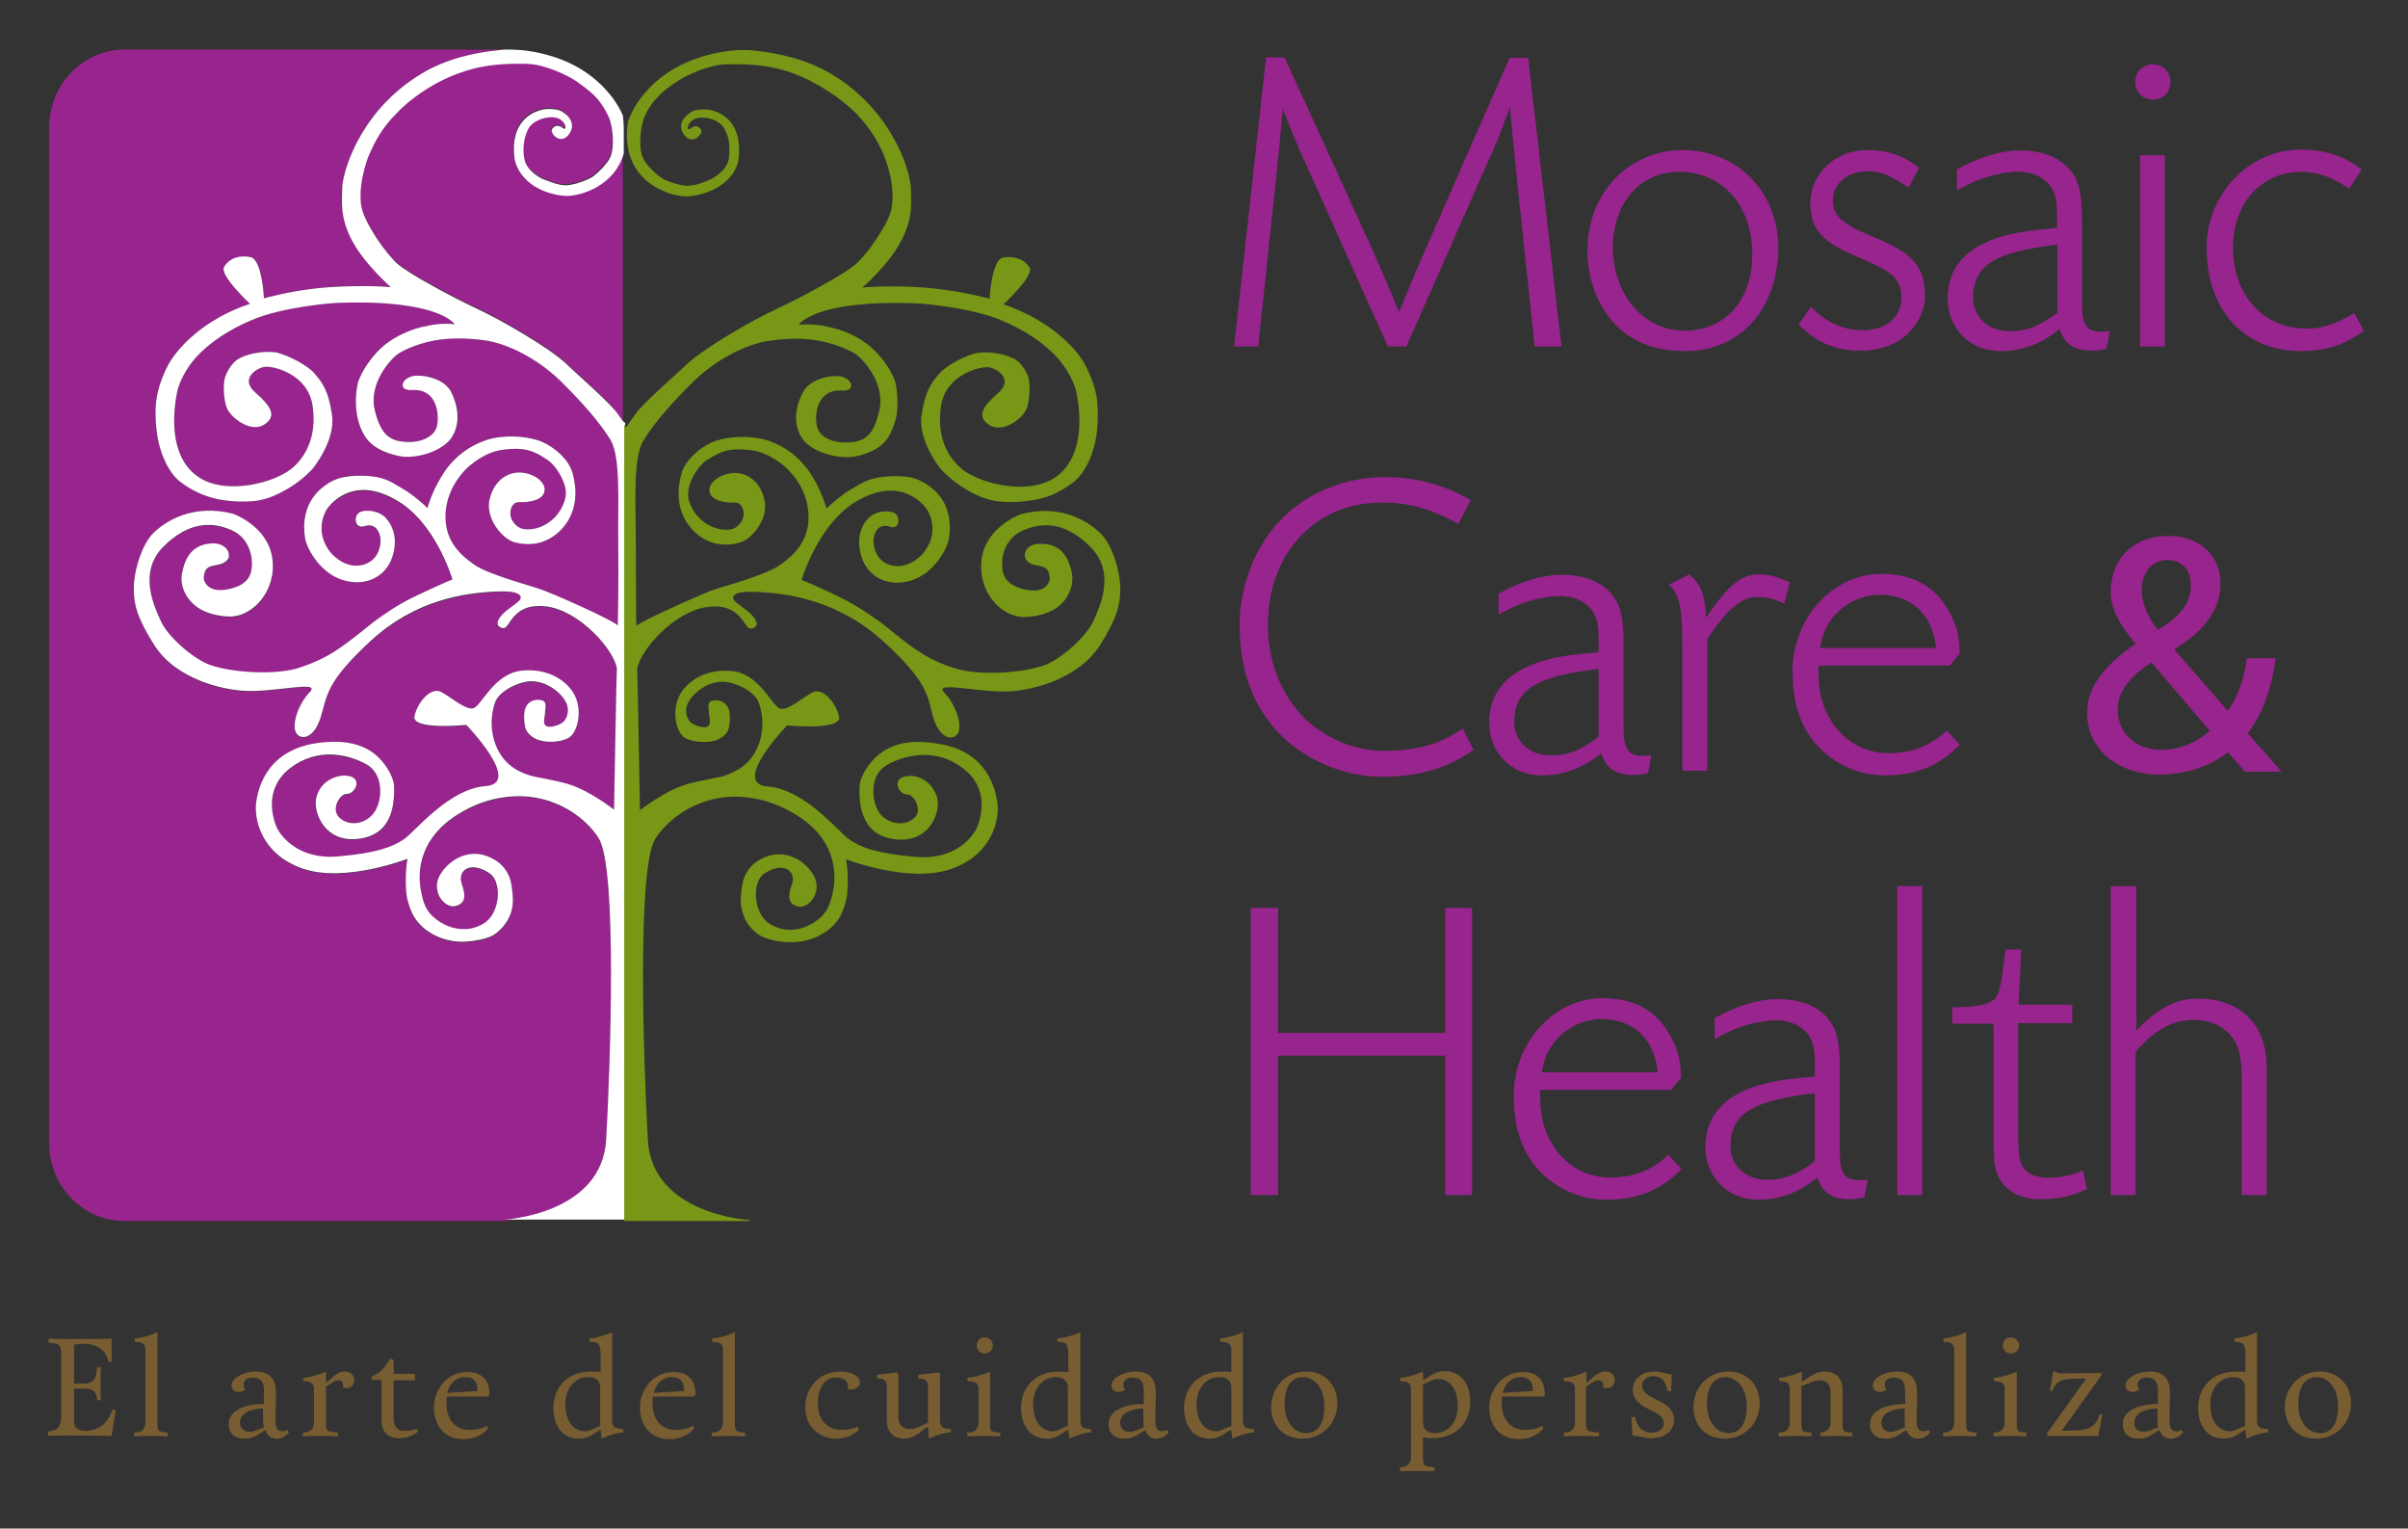 <?xml version="1.0" encoding="utf-8"?>
<!-- Generator: Adobe Illustrator 25.4.1, SVG Export Plug-In . SVG Version: 6.00 Build 0)  -->
<svg version="1.1" id="Capa_1" xmlns="http://www.w3.org/2000/svg" xmlns:xlink="http://www.w3.org/1999/xlink" x="0px" y="0px"
	 viewBox="0 0 520 330" style="enable-background:new 0 0 520 330;" xml:space="preserve">
<rect x="0" y="0" width="520" height="330" fill="#333333" stroke="none"/>
<style type="text/css">
	.st0{fill:#98248E;}
	.st1{fill:#775D31;}
	.st2{fill:#FFFFFF;}
	.st3{fill:#789716;}
</style>
<g>
	<path class="st0" d="M462.5,127.3c0,3.2,1.4,6,3.5,8.7c5.2-3.2,7.1-6,7.1-9.7c0-3.6-2.2-5.4-5.2-5.4
		C464.8,120.9,462.5,123.6,462.5,127.3 M464.6,143c-4,2.6-7.3,6-7.3,10.1c0,5.2,3.9,8.8,9.5,8.8c3.9,0,7.5-1.6,10.4-4.1L464.6,143z
		 M481.1,162.4c-3.9,3.1-9,4.8-15.1,4.8c-7.8,0-15.3-4.8-15.3-13.4c0-6,4.7-10.9,10.5-14.8c-3.5-4.2-5.4-7.4-5.4-11.3
		c0-6.8,4.6-12,12.5-12c6.5,0,11.2,4.1,11.2,10.2c0,6.8-4.9,11.2-10,14.3l11.6,13.3c2.3-3.4,3.7-7.5,4.1-11.4h6.2
		c-0.8,6.5-2.8,12-6,16.2l7.3,8.3h-7.9L481.1,162.4z"/>
	<path class="st1" d="M24.1,294h-0.7c-0.4-2.2-2-3.9-5.5-3.9c-0.8,0-1.5,0.1-1.9,0.2v8.4h2.1c1.9,0,2.5-0.9,2.7-2.3l0.2-1.2h0.8
		c0,0-0.1,2.2-0.1,3.8c0,1.7,0.1,3.3,0.1,3.3h-0.8l-0.1-0.7c-0.2-1.1-0.9-1.8-2.5-1.8h-2.4v7.2c0,1.3,1,1.9,2.3,1.9
		c3.8,0,5.2-2.4,6-4.6l0.7,0.1l-0.9,5.6c0,0-6.8-0.1-9.6-0.1c-2.2,0-4.1,0.1-4.1,0.1v-0.9l0.8-0.2c1.3-0.2,2-1.2,2-2.9v-14.1
		c0-1.4-0.5-1.8-1.7-1.9l-1-0.1v-0.9c0,0,2.8,0.1,4.2,0.1c5,0,9.4-0.1,9.4-0.1V294z"/>
	<path class="st1" d="M36.1,310.1c0,0-2.1-0.1-3.4-0.1c-1.4,0-3.7,0.1-3.7,0.1v-0.8l0.8-0.1c0.9-0.1,1.6-0.9,1.6-2v-15.7
		c0-1.3-0.5-1.8-2.2-1.8L29,289c2.8-0.3,5-1.4,5-1.4v19.8c0,1.4,0.2,1.6,1.2,1.8l1,0.1V310.1z"/>
	<path class="st1" d="M53.8,309.1c1.4,0,2-0.6,3.2-0.9c0,0-0.2-0.8-0.2-2c0-1.1,0-2.1,0-2.1c-2.7,0-5,1-5,3.1
		C51.9,308.5,52.8,309.1,53.8,309.1 M57,300.2c0-1.6-0.5-2.8-2.4-2.8c-1.4,0-2,0.8-2,1.5c0,0.5,0.2,0.9,0.4,1.1
		c-0.4,0.3-0.9,0.5-1.4,0.5c-1,0-1.6-0.5-1.6-1.4c0-1.6,2.6-3,5.3-3c3.1,0,4.3,1.8,4.3,4.6c0,1.9-0.1,3.8-0.1,5.8
		c0,1.5,0.2,2.5,1.4,2.5c0.7,0,1.2-0.3,1.2-0.3l0.3,0.5c0,0-0.9,1.4-2.6,1.4c-1.4,0-2.2-0.9-2.4-1.8c-1.2,0.3-2.1,1.8-4.5,1.8
		c-2.2,0-3.5-1.1-3.5-3.1c0-3.4,4.2-4.4,7.7-4.4C56.9,303.2,57,301.2,57,300.2"/>
	<path class="st1" d="M73,309.3v0.8c0,0-1.5-0.1-3.9-0.1c-2.2,0-3.7,0.1-3.7,0.1v-0.8l0.8-0.1c0.9-0.1,1.6-0.9,1.6-2V300
		c0-1.3-0.5-1.8-2.2-1.8l-0.2-0.7c2.8-0.3,5-1.4,5-1.4v2.4c0.5-0.1,2.1-2.4,4-2.4c1.3,0,2.1,0.7,2.1,1.9c0,1-0.7,1.7-1.6,1.7
		c-0.3,0-0.6-0.1-0.9-0.2c0,0,0.1-0.3,0.1-0.6c0-0.5-0.3-0.9-1.1-0.9c-1,0-2,1.2-2.6,1.3v8c0,1.4,0.2,1.7,1.2,1.8L73,309.3z"/>
	<path class="st1" d="M85,293.6v3h4.6v1.4H85v8.4c0,1.3,0.6,2.5,2.3,2.5c1.8,0,2.8-0.5,2.8-0.5l0.1,0.7c-0.8,0.7-2.2,1.4-4.1,1.4
		c-2.2,0-3.7-1.3-3.7-3.8v-8.8h-2.1l-0.1-0.7c0,0,1.4-0.5,2.4-1.6c1.1-1.1,1.6-2.3,1.6-2.3L85,293.6z"/>
	<path class="st1" d="M103.1,300.3c0,0,0-0.2,0-0.4c0-1.9-1.1-2.6-2.7-2.6c-1.8,0-3.4,1.4-3.8,3.4L103.1,300.3z M105.3,301.5h-8.8
		c0,0-0.1,0.5-0.1,1.3c0,3.7,1.9,5.9,5,5.9c1.8,0,2.9-0.4,3.8-0.9l0.2,0.6c-1.2,1.4-3,2.3-5.3,2.3c-4.3,0-6.4-3.1-6.4-6.9
		c0-3.8,2.8-7.6,7.3-7.6c3.1,0,4.7,1.8,4.7,4.9L105.3,301.5z"/>
	<path class="st1" d="M129.6,307.9v-8.3c0-1.3-0.7-2.3-2.6-2.3c-2.6,0-4.9,2.1-4.9,5.9c0,2.9,1.2,5.8,4.4,5.8
		C127.7,308.9,128.8,308,129.6,307.9 M129.6,291.5c0-1.3-0.5-1.8-2.2-1.8l-0.2-0.7c2.8-0.3,5-1.4,5-1.4v19.1c0,1.3,0.5,1.8,2.3,1.8
		l0.2,0.7c-2.5,0.2-4.8,1.4-4.8,1.4l-0.2-1.9c-1.2,0.4-2.2,1.9-4.6,1.9c-3.6,0-5.6-2.7-5.6-6.7c0-4,2.6-7.8,8.3-7.8
		c1.1,0,1.9,0.1,1.9,0.1V291.5z"/>
	<path class="st1" d="M147.7,300.3c0,0,0-0.2,0-0.4c0-1.9-1.1-2.6-2.7-2.6c-1.8,0-3.4,1.4-3.8,3.4L147.7,300.3z M149.8,301.5H141
		c0,0-0.1,0.5-0.1,1.3c0,3.7,1.9,5.9,5,5.9c1.8,0,2.9-0.4,3.8-0.9l0.2,0.6c-1.2,1.4-3,2.3-5.3,2.3c-4.3,0-6.4-3.1-6.4-6.9
		c0-3.8,2.8-7.6,7.3-7.6c3.2,0,4.7,1.8,4.7,4.9L149.8,301.5z"/>
	<path class="st1" d="M160.8,310.1c0,0-2.1-0.1-3.4-0.1c-1.4,0-3.7,0.1-3.7,0.1v-0.8l0.8-0.1c0.9-0.1,1.6-0.9,1.6-2v-15.7
		c0-1.3-0.5-1.8-2.3-1.8l-0.1-0.7c2.8-0.3,5-1.4,5-1.4v19.8c0,1.4,0.2,1.6,1.2,1.8l1,0.1V310.1z"/>
	<path class="st1" d="M176.6,303.1c0,2.8,1.6,5.6,5.2,5.6c1.4,0,2.6-0.3,3.4-0.7l0.3,0.6c-0.4,0.5-2,2-5.1,2c-2.3,0-6.5-1.6-6.5-6.9
		c0-3.9,2.8-7.6,7.6-7.6c2,0,4.2,0.8,4.2,2.4c0,0.9-1,1.5-1.9,1.5c-0.3,0-0.6-0.1-0.8-0.2c0,0,0.1-0.3,0.1-0.7
		c0-0.7-0.5-1.7-2.7-1.7C178.3,297.5,176.6,299.2,176.6,303.1"/>
	<path class="st1" d="M200.4,308.1c-0.9,0.1-2.6,2.5-5,2.5c-2.7,0-3.9-1.7-3.9-4v-7.2c0-1.3-0.5-1.8-2.1-1.8v-0.8l4.3-0.5l0.3,0.3
		v9.3c0,1.8,1.1,2.6,2.3,2.6c2,0,2.6-0.9,4.1-1.3v-7.8c0-1.3-0.5-1.8-2.1-1.8v-0.8l4.4-0.5l0.3,0.3v10.1c0,1.3,0.5,1.8,2.3,1.8
		l0.1,0.7c-2.5,0.2-4.8,1.4-4.8,1.4L200.4,308.1z"/>
	<path class="st1" d="M212.6,288.7c1,0,1.8,0.8,1.8,1.8c0,1-0.8,1.7-1.8,1.7c-1,0-1.7-0.8-1.7-1.7
		C210.9,289.5,211.7,288.7,212.6,288.7 M216,309.3v0.8c0,0-2.1-0.1-3.4-0.1c-1.4,0-3.7,0.1-3.7,0.1v-0.8l0.8-0.1
		c0.9-0.1,1.6-0.9,1.6-2V300c0-1.3-0.5-1.8-2.3-1.8l-0.2-0.7c2.8-0.3,5-1.4,5-1.4v11.3c0,1.4,0.2,1.7,1.2,1.8L216,309.3z"/>
	<path class="st1" d="M230.6,307.9v-8.3c0-1.3-0.7-2.3-2.6-2.3c-2.6,0-4.9,2.1-4.9,5.9c0,2.9,1.2,5.8,4.4,5.8
		C228.6,308.9,229.8,308,230.6,307.9 M230.6,291.5c0-1.3-0.5-1.8-2.2-1.8l-0.1-0.7c2.8-0.3,5-1.4,5-1.4v19.1c0,1.3,0.5,1.8,2.2,1.8
		l0.2,0.7c-2.5,0.2-4.8,1.4-4.8,1.4l-0.2-1.9c-1.2,0.4-2.2,1.9-4.6,1.9c-3.6,0-5.6-2.7-5.6-6.7c0-4,2.6-7.8,8.3-7.8
		c1.1,0,1.9,0.1,1.9,0.1V291.5z"/>
	<path class="st1" d="M243.8,309.1c1.4,0,2-0.6,3.2-0.9c0,0-0.1-0.8-0.1-2c0-1.1,0-2.1,0-2.1c-2.7,0-5,1-5,3.1
		C241.9,308.5,242.8,309.1,243.8,309.1 M247,300.2c0-1.6-0.5-2.8-2.4-2.8c-1.4,0-2,0.8-2,1.5c0,0.5,0.2,0.9,0.4,1.1
		c-0.4,0.3-0.9,0.5-1.4,0.5c-1,0-1.6-0.5-1.6-1.4c0-1.6,2.6-3,5.3-3c3.1,0,4.3,1.8,4.3,4.6c0,1.9-0.1,3.8-0.1,5.8
		c0,1.5,0.2,2.5,1.4,2.5c0.8,0,1.2-0.3,1.2-0.3l0.3,0.5c0,0-0.9,1.4-2.6,1.4c-1.4,0-2.2-0.9-2.4-1.8c-1.2,0.3-2.1,1.8-4.5,1.8
		c-2.2,0-3.5-1.1-3.5-3.1c0-3.4,4.2-4.4,7.7-4.4C246.9,303.2,247,301.2,247,300.2"/>
	<path class="st1" d="M265.9,307.9v-8.3c0-1.3-0.7-2.3-2.6-2.3c-2.6,0-4.9,2.1-4.9,5.9c0,2.9,1.2,5.8,4.4,5.8
		C263.9,308.9,265.1,308,265.9,307.9 M265.9,291.5c0-1.3-0.5-1.8-2.3-1.8l-0.2-0.7c2.8-0.3,5-1.4,5-1.4v19.1c0,1.3,0.5,1.8,2.3,1.8
		l0.2,0.7c-2.5,0.2-4.8,1.4-4.8,1.4l-0.2-1.9c-1.2,0.4-2.3,1.9-4.6,1.9c-3.6,0-5.6-2.7-5.6-6.7c0-4,2.6-7.8,8.3-7.8
		c1.1,0,1.9,0.1,1.9,0.1V291.5z"/>
	<path class="st1" d="M286,303.6c0-4.1-2.3-6.3-4.6-6.3c-2.8,0-4,2.5-4,5.8c0,4.1,2.3,6.3,4.6,6.3C284.9,309.4,286,306.9,286,303.6
		 M288.8,303c0,3.8-2.8,7.6-7.6,7.6c-3.7,0-6.7-2.5-6.7-6.9c0-3.8,2.8-7.6,7.6-7.6C285.8,296.1,288.8,298.7,288.8,303"/>
	<path class="st1" d="M307.3,298.8v8.3c0,1.3,0.7,2.3,2.6,2.3c2.6,0,4.9-2.1,4.9-5.9c0-2.9-1.2-5.8-4.4-5.8
		C309.2,297.8,308.1,298.7,307.3,298.8 M309.8,316.8v0.8h-7.5v-0.8l0.8-0.1c0.9-0.2,1.6-0.9,1.6-2V300c0-1.3-0.5-1.8-2.3-1.8
		l-0.1-0.7c2.8-0.3,5-1.4,5-1.4v1.8c1.2-0.4,2.3-1.9,4.6-1.9c3.6,0,5.6,2.8,5.6,6.7c0,4-2.6,7.8-8.3,7.8c-1.1,0-1.9-0.2-1.9-0.2v4.5
		c0,1.4,0.3,1.7,1.1,1.8L309.8,316.8z"/>
	<path class="st1" d="M331,300.3c0,0,0-0.2,0-0.4c0-1.9-1.1-2.6-2.7-2.6c-1.8,0-3.4,1.4-3.8,3.4L331,300.3z M333.2,301.5h-8.8
		c0,0-0.1,0.5-0.1,1.3c0,3.7,1.9,5.9,5,5.9c1.8,0,2.9-0.4,3.8-0.9l0.2,0.6c-1.2,1.4-3,2.3-5.3,2.3c-4.3,0-6.4-3.1-6.4-6.9
		c0-3.8,2.8-7.6,7.3-7.6c3.2,0,4.7,1.8,4.7,4.9L333.2,301.5z"/>
	<path class="st1" d="M345.3,309.3v0.8c0,0-1.5-0.1-3.9-0.1c-2.2,0-3.7,0.1-3.7,0.1v-0.8l0.8-0.1c0.9-0.1,1.6-0.9,1.6-2V300
		c0-1.3-0.5-1.8-2.3-1.8l-0.2-0.7c2.8-0.3,5-1.4,5-1.4v2.4c0.5-0.1,2.1-2.4,4-2.4c1.3,0,2.1,0.7,2.1,1.9c0,1-0.7,1.7-1.7,1.7
		c-0.3,0-0.6-0.1-0.9-0.2c0,0,0.1-0.3,0.1-0.6c0-0.5-0.3-0.9-1.1-0.9c-1,0-2,1.2-2.6,1.3v8c0,1.4,0.2,1.7,1.2,1.8L345.3,309.3z"/>
	<path class="st1" d="M360.9,300.3H360c0-1.5-0.9-3.2-3-3.2c-1.6,0-2.4,1.1-2.4,2.1c0,3.1,6.9,2.8,6.9,7.3c0,2.6-2.2,4-5,4
		c-1.9,0-2.6-0.6-4-0.6c0,0,0-0.2-0.2-4h0.8c0.4,2.2,1.7,3.4,3.5,3.4c1.5,0,2.7-0.8,2.7-2c0-3.2-6.7-2.7-6.7-7.3
		c0-2.1,1.7-3.9,4.7-3.9c1.5,0,2.6,0.6,3.7,0.6L360.9,300.3z"/>
	<path class="st1" d="M377.2,303.6c0-4.1-2.3-6.3-4.6-6.3c-2.8,0-4,2.5-4,5.8c0,4.1,2.3,6.3,4.6,6.3
		C376.1,309.4,377.2,306.9,377.2,303.6 M380,303c0,3.8-2.8,7.6-7.6,7.6c-3.7,0-6.7-2.5-6.7-6.9c0-3.8,2.8-7.6,7.6-7.6
		C377,296.1,380,298.7,380,303"/>
	<path class="st1" d="M400,309.3v0.8c0,0-2-0.1-3.3-0.1c-1.5,0-3.6,0.1-3.6,0.1v-0.8l0.6-0.1c0.9-0.2,1.6-0.9,1.6-2v-6.7
		c0-1.6-0.8-2.5-2.4-2.5c-1.6,0-2.7,1-3.9,1.2v8.2c0,1.4,0.2,1.7,1.2,1.8l1,0.1v0.8c0,0-2.1-0.1-3.4-0.1c-1.4,0-3.7,0.1-3.7,0.1
		v-0.8l0.8-0.1c0.9-0.1,1.6-0.9,1.6-2V300c0-1.3-0.5-1.8-2.2-1.8l-0.2-0.7c2.8-0.3,5-1.4,5-1.4v2.2c0.7-0.2,2.5-2.2,4.9-2.2
		c2.7,0,3.9,1.7,3.9,4v7.3c0,1.4,0.2,1.7,1.2,1.8L400,309.3z"/>
	<path class="st1" d="M408.2,309.1c1.4,0,2-0.6,3.2-0.9c0,0-0.1-0.8-0.1-2c0-1.1,0-2.1,0-2.1c-2.7,0-5,1-5,3.1
		C406.3,308.5,407.2,309.1,408.2,309.1 M411.4,300.2c0-1.6-0.5-2.8-2.4-2.8c-1.4,0-2,0.8-2,1.5c0,0.5,0.2,0.9,0.4,1.1
		c-0.4,0.3-0.9,0.5-1.4,0.5c-1,0-1.6-0.5-1.6-1.4c0-1.6,2.5-3,5.3-3c3.1,0,4.3,1.8,4.3,4.6c0,1.9-0.1,3.8-0.1,5.8
		c0,1.5,0.2,2.5,1.4,2.5c0.7,0,1.2-0.3,1.2-0.3l0.3,0.5c0,0-0.9,1.4-2.6,1.4c-1.4,0-2.2-0.9-2.4-1.8c-1.2,0.3-2.1,1.8-4.5,1.8
		c-2.2,0-3.5-1.1-3.5-3.1c0-3.4,4.2-4.4,7.7-4.4C411.4,303.2,411.4,301.2,411.4,300.2"/>
	<path class="st1" d="M426.7,310.1c0,0-2.1-0.1-3.4-0.1c-1.4,0-3.7,0.1-3.7,0.1v-0.8l0.8-0.1c0.9-0.1,1.6-0.9,1.6-2v-15.7
		c0-1.3-0.5-1.8-2.2-1.8l-0.2-0.7c2.8-0.3,5-1.4,5-1.4v19.8c0,1.4,0.2,1.6,1.2,1.8l1,0.1V310.1z"/>
	<path class="st1" d="M434.2,288.7c1,0,1.8,0.8,1.8,1.8c0,1-0.8,1.7-1.8,1.7c-1,0-1.7-0.8-1.7-1.7
		C432.5,289.5,433.2,288.7,434.2,288.7 M437.6,309.3v0.8c0,0-2.1-0.1-3.4-0.1c-1.4,0-3.7,0.1-3.7,0.1v-0.8l0.8-0.1
		c0.9-0.1,1.6-0.9,1.6-2V300c0-1.3-0.5-1.8-2.2-1.8l-0.2-0.7c2.8-0.3,5-1.4,5-1.4v11.3c0,1.4,0.2,1.7,1.2,1.8L437.6,309.3z"/>
	<path class="st1" d="M450.5,297.6l-3.4,0.1c-2.1,0.1-3.3,0.8-3.9,2.6l-0.5-0.1l0.7-4.1h0.6c0.2,0.3,0.6,0.4,1,0.4
		c3.3,0,8.7-0.1,8.7-0.1l0.1,0.5l-8.6,12l3.4-0.1c2.4-0.1,3.9-0.9,4.5-2.7l0.3-0.8l0.6,0.1l-0.9,4.6h-10.9l-0.2-0.5L450.5,297.6z"/>
	<path class="st1" d="M462.8,309.1c1.4,0,2-0.6,3.2-0.9c0,0-0.1-0.8-0.1-2c0-1.1,0-2.1,0-2.1c-2.7,0-5,1-5,3.1
		C460.9,308.5,461.8,309.1,462.8,309.1 M466,300.2c0-1.6-0.5-2.8-2.4-2.8c-1.4,0-2,0.8-2,1.5c0,0.5,0.2,0.9,0.4,1.1
		c-0.4,0.3-0.9,0.5-1.4,0.5c-1,0-1.6-0.5-1.6-1.4c0-1.6,2.6-3,5.3-3c3.1,0,4.3,1.8,4.3,4.6c0,1.9-0.1,3.8-0.1,5.8
		c0,1.5,0.2,2.5,1.4,2.5c0.8,0,1.2-0.3,1.2-0.3l0.3,0.5c0,0-0.9,1.4-2.6,1.4c-1.4,0-2.2-0.9-2.4-1.8c-1.2,0.3-2.1,1.8-4.5,1.8
		c-2.2,0-3.5-1.1-3.5-3.1c0-3.4,4.2-4.4,7.7-4.4C465.9,303.2,466,301.2,466,300.2"/>
	<path class="st1" d="M484.8,307.9v-8.3c0-1.3-0.7-2.3-2.6-2.3c-2.6,0-4.9,2.1-4.9,5.9c0,2.9,1.2,5.8,4.4,5.8
		C482.9,308.9,484,308,484.8,307.9 M484.8,291.5c0-1.3-0.5-1.8-2.2-1.8l-0.2-0.7c2.8-0.3,5-1.4,5-1.4v19.1c0,1.3,0.5,1.8,2.3,1.8
		l0.2,0.7c-2.5,0.2-4.8,1.4-4.8,1.4l-0.2-1.9c-1.2,0.4-2.2,1.9-4.6,1.9c-3.6,0-5.6-2.7-5.6-6.7c0-4,2.6-7.8,8.3-7.8
		c1.1,0,1.9,0.1,1.9,0.1V291.5z"/>
	<path class="st1" d="M504.9,303.6c0-4.1-2.3-6.3-4.6-6.3c-2.8,0-4,2.5-4,5.8c0,4.1,2.3,6.3,4.7,6.3
		C503.8,309.4,504.9,306.9,504.9,303.6 M507.7,303c0,3.8-2.8,7.6-7.6,7.6c-3.7,0-6.7-2.5-6.7-6.9c0-3.8,2.8-7.6,7.6-7.6
		C504.7,296.1,507.7,298.7,507.7,303"/>
	<path class="st0" d="M130.9,246.1c0.9-16.2,2.4-58.6-1.6-65c-2.6-4.2-8.7-8.9-16.7-9.1c-4.1-0.1-8.8,0.9-13.7,3.9
		c-8.1,5-9,12.1-7.9,17c0.7,3.1,1.6,4.7,4.1,6.3c1.9,1.2,5.6,2.6,9.3,0.3c3.7-2.2,3.9-9,1.4-10.8c-1.4-1-3.3-1.7-4.7-1.2
		c-1.1,0.4-2.1,1.5-1.4,3.4c0.9,2.6,0.9,4.2-1.3,4.8c-2.3,0.6-5.2-2.9-3.6-6.3c1.6-3.4,6-6.1,10.3-4.5c2.2,0.8,3.7,2.1,4.6,3.9
		c0.6,1.2,0.8,2.4,1,4.5c0.2,2.1-0.3,3.6-0.8,4.9c-0.8,1.9-2.4,3.2-3.4,3.8c-0.9,0.5-3.3,1.4-6.3,1.4c-2.5,0.1-5.1-0.6-6.9-1.7
		c-4.2-2.3-4.8-5.6-5.3-7.3c-0.5-1.7-0.5-6.5,0-8.9c0,0-13.6,5.3-22.7,2.1c-9.1-3.2-10.4-10.9-10-14.1c0.4-3.2,2.2-11.2,12.6-12.9
		c5.1-0.9,8.9-0.4,11.9,1.5c3.1,1.9,5.3,5.7,5.3,7.9c0.1,4.4-0.7,10.4-7.8,11.2c-7.1,0.8-9.4-5.3-9.1-8.2c0.1-1.2,0.7-2.5,1.7-3.6
		c1.3-1.4,3.4-2.2,5.3-1.8c3.3,0.6,1.3,4-0.3,3.9c-1.6-0.1-3.7,3.6-1.4,5.3c2.3,1.7,5.6,1,7.3-1.3c1.7-2.4,2.3-8.2-1.7-10.4
		c-4-2.2-10.6-3.7-16.4,0.8c-5.9,4.5-3.7,11-3,12.7c0.7,1.7,4.4,7.1,13.1,6.4c8.6-0.7,12.1-2.1,14.4-3.7c2.4-1.6,9.6-10.9,17.7-11.5
		c8.1-0.6-4.2-13.2-4.2-13.2s-11.9,1.2-11.2-1.9c0.7-3.1,3.6-6.4,5.8-5.2c2.2,1.2,5.2,3.9,6.9,3.5c1.7-0.4,4.4-7.4,10.3-8.1
		c5.9-0.7,10.2,2.3,11.7,5.5c1.5,3.2,0.6,7.3-1,8.7c-1,0.8-3.9,1.4-6.4,0.9c-1.7-0.4-3.2-1.6-3.4-2.9c-0.6-3.1-0.1-5.6,2.5-5.9
		c2.6-0.2,1.8,1.6,1.8,2.8c0,0.8-0.9,3,1,3c0.8,0,2.2-0.4,3-1.1c1-1,1.3-2.9,0.4-4.4c-1.5-2.6-5.2-4.9-8.6-4.2
		c-3.4,0.7-5.8,2.7-6.4,4c-0.6,1.3-1.8,5.4-0.1,9.5c1.6,4.2,4.6,5.7,7.4,6.7c1.2,0.4,5,0.9,8.4,1.9c4.5,1.4,9.8,5.5,9.8,5.5
		s0.5-28.8,0.6-30.5c-0.5-3.8-8-12.6-15.4-13.4c-7.4-0.8-7.6,5-9.2,4.7c-2.3-0.4-1.1-2.6,2-4.7c0.9-0.6,1.6-1.3,1.6-1.3s2-2.3-5-1.9
		c-6.9,0.3-17.5,1.9-27.2,10.7c-9.7,8.9-9.4,11.6-10.7,16.3c-1.4,4.7-4.2,5.2-5.3,3.6c-1.1-1.6,0.3-6.2,2.9-8.9
		c2.6-2.7-8.2,0.3-14.8-0.3c-6.6-0.6-14.7-3.6-18.7-9.7c-3.9-6.1-4.5-9.1-4.5-12.1c-0.1-3.9,1.8-9.6,4-12c2.8-2.8,8.8-6.7,17.4-4.4
		c0,0,7.5,2.6,8.5,9.6c1,7-4.1,12.6-9.1,12.6c-2.2,0-5.1-0.6-7.1-2c-2.5-1.8-3.7-4.7-3.3-7.3c1-5.5,4.1-6.5,6.7-6.5
		c2.6-0.1,4,1.6,3.3,3.3c-1.6,2.5-5.2,0.1-5.3,4.4c0,0,0.5,3.2,5.3,2.2c4.8-1,5.1-3.6,5.1-5.7c0-2.1-1-5.4-4.1-6.9
		c-4.2-2-9.4-2.3-15,3.4c-5.6,5.6-1.8,13.1-0.6,16c1.4,3.2,7,8.3,10.8,9.6c4.8,1.6,13.2,2.1,18.3,0.8c0,0,4.4-1.1,8.2-3.6
		c3.7-2.4,7.5-5.9,9.6-7.2c1-0.7,4-2.9,7.5-4.6c3.5-1.8,7.5-3.5,8.6-3.9c0,0-3.6-12.5-12.4-17.3c-8.8-4.8-13.4,0.5-14.4,1.7
		c-1,1.2-3,5.6,0.6,9.9c0,0,2.8,3.4,6.6,2.6c3.8-0.8,4.2-4.7,4-6.1c-0.3-1.5-1.3-3-3.4-2.3c-2.1,0.7-2.3-1.7-1.4-2.7
		c0.9-0.9,4.2-0.9,5.9,0.8c1.7,1.7,2.8,4.6,1.5,8.5c-1.3,3.9-5.3,6.4-10.4,5c-5.1-1.4-8.1-6.9-8.4-9c-0.5-2.9-0.4-7.5,3.3-10.7
		c2.4-2.1,4.7-3.1,9.2-2.9c4.5,0.2,6,1.3,8.4,2.7c2.4,1.4,4.9,3.6,5.5,4.3c0,0,0.5-1.8,1.6-4.2c0.7-1.5,1.8-3.4,2.6-4.4
		c1.9-2.6,4.6-4.8,8.5-6.1c3.7-1.2,8.5-0.9,11.3,0.1c2.9,1,6.4,3.9,7.3,6.9c0.9,3.1,1.4,8-2.1,12c-3.5,4-7.9,3.8-10.6,3
		c-2.3-0.7-6.1-4.9-5.2-9.1c0.9-4.2,3.8-5.9,6.4-5.9c2.6,0,5.7,1.8,5.5,3.9c-0.2,2.2-3.7,2.6-5.5,2.5c-1.8-0.1-2.4,2.6-1.4,4.1
		c1,1.5,2.1,2,4.3,1.7c2.1-0.3,3.9-1.5,4.9-2.6c1-1,2.4-3.1,2.3-5.2c0-2.1-1.8-5.7-4.1-7.2c-3-1.9-4.8-2.7-9.6-2.1
		c-3.8,0.5-7,3.3-7.8,4.1c-0.8,0.8-4.4,4.4-4.5,10.1c-0.1,5.5,3.2,8.5,6.2,10.6c3,2.1,11.7,4.5,14,5.2c2.3,0.8,15.4,6.6,17,7.9
		c0,0,0.1-8.6,0.1-18.1c0-8.1,0.7-18.2-1.7-22c-2.5-4-6.1-8-10.4-12.3c-4.4-4.4-10.4-7.9-15.9-9c-4.2-0.7-8.3-0.8-11.7-0.1
		c-4.2,0.8-7.2,2.4-8,3c-1.4,1-6.2,6.2-4.9,11.9c1.2,5.7,3.4,6.9,6.7,7c3.3,0.2,6-1,6.7-3.2c0.7-2.2,0.4-8.3-5.3-8
		c-3.2,0.2-2.2-2.5,0.1-3c1.4-0.4,6.4,0.1,8.2,3.2c1.4,2.4,2.6,6.6,0.2,10.1c-1.9,2.9-7.4,4.5-11.1,4c-1.4-0.2-5.9-1.2-7.7-4.5
		c-0.9-1.5-1.5-3.3-1.7-5.1c-0.3-2.8,0.1-5.5,0.3-6.3c0.8-2.8,3.4-6.2,5.6-8c0,0,1.7-1.5,4.4-2.7c1.5-0.7,3.4-1.2,5.2-1.6
		c3.2-0.6,5.7-0.3,5.7-0.3s-3.3-5.5-25.7-4.6c0,0-11.3,0.7-18.4,3.8c-4.4,1.9-8.8,4.6-11.9,8.1c-1.9,2.2-3.4,5-3.9,7.1
		c-1.4,6.6-1.1,15.1,4.9,18.8c6,3.7,16.5,1,20.2-2.4c2.4-2.2,5.1-6.2,4.1-13.2c-1-6.9-8.6-8.7-10.4-8.4c-1.8,0.3-5.3,2.6-2,5.5
		c3.3,2.9,4.9,5.1,1.9,7c-3,1.8-7.3-1.6-8-3.6c-0.7-1.8-0.8-5-0.4-6.7c0,0,1-3,3.2-4.1c2.2-1.1,5.7-1.6,7.9-1.2
		c2.3,0.4,6.7,2.7,8.2,4.5c1.5,1.8,3,3.4,3.8,9c0.8,5.6-4.2,11.6-4.2,11.6s-1.9,2.2-5,4.1c-2.1,1.3-4.9,2.7-8,2.9
		c-2.8,0.2-5.2,0-7.3-0.4c-3.5-0.6-6.1-2.2-7.9-3.5c-3.6-2.4-5.2-8.1-5.5-11.5c-0.2-1.7-0.3-4.6,0.1-7.3c0.5-2.7,1.6-5.2,2.4-6.7
		c1.3-2.5,3.6-4.9,5.8-6.7c4.6-3.8,9.8-5.8,11.9-6.5c0,0-6.8-6.3-5.6-8c1.1-1.7,3.2-2.5,5.7-2.1c2.5,0.5,2.9,8.9,2.9,8.9
		s5.3-1.5,11.7-2.2c6.1-0.7,13.3-0.5,15.7-0.2c0,0-5.7-5-8.4-10.1c-2.7-5.1-2.1-8.5-2.1-11.3c0-2.8,3.2-15.5,15.7-23.8
		c4.2-2.8,9.7-5.1,18.3-6c0.5-0.1,1.1-0.1,1.7-0.1h0c0,0,0,0,0,0H26.9c-9,0-16.3,7.6-16.3,16.9v219.1c0,9.4,7.3,16.9,16.3,16.9h82
		C108.9,263.4,130,262.3,130.9,246.1"/>
	<path class="st0" d="M122.5,42.1c-1.9,0-4.8-0.6-7.2-2.1c-2.3-1.4-4-3.6-4.3-6.1c-0.5-4.8,1-7.5,2.9-9c0.9-0.7,2.2-1.3,3.5-1.5
		c1.5-0.2,3,0,3.7,0.4c0.7,0.4,1.7,1.2,2.1,2.1c0.4,1,0.3,2.1-0.6,3.1c-1.8,2.1-4-0.5-3.5-1.3c0.5-0.8,1.1-0.8,1.5-0.7
		c0.7,0.2,1.3,1,1.4,0.4c0-0.6-0.6-2.2-2.8-2.3c-2.2-0.1-3.9,0.8-4.8,1.9c-0.5,0.6-1.1,2-1.3,3.3c-0.2,1.3-0.1,2.7,0,3.6
		c0.1,0.7,0.4,1.5,0.9,2.1c0.9,1.1,2.2,2,3,2.4c1.3,0.6,3.6,1.5,5.3,1.4c1.7-0.1,4.4-1,5.5-1.8c1.3-0.9,3.3-2.8,3.9-4.3
		c0.8-1.8,0.7-5.3-0.1-8c-0.3-1.2-1.4-3.2-2.9-4.8c-1.4-1.6-3.2-2.8-4.4-3.6c-2.2-1.5-7-3.6-10.4-3.7c-3.7-0.1-9-0.1-14.3,1.8
		c-5.3,1.9-10.6,5.4-14,8.8c-3.3,3.5-4.7,6.2-5.9,8.8c-0.5,1.2-1,2.8-1.4,4.5c-0.5,2.2-0.7,4.6-0.4,6.7c0.3,1.9,1.7,4.5,3.3,7
		c1.6,2.5,3.5,4.7,4.7,5.7c1.1,0.9,3.6,2.5,6.5,4.1c3.5,2,7.6,4.1,10.6,5.5c5.4,2.5,15.6,8.5,18.9,11.6c3.3,3.1,9.6,8.5,11.3,10.9
		c0.5,0.7,0.9,1.3,1.3,1.8V32.9C132.6,40,125.4,42,122.5,42.1"/>
	<path class="st2" d="M134.6,91c-0.4-0.5-0.8-1.1-1.3-1.8c-1.8-2.4-8-7.8-11.3-10.9c-3.3-3.1-13.5-9.1-18.9-11.6
		c-3-1.4-7.1-3.5-10.6-5.5c-2.9-1.6-5.4-3.2-6.5-4.1c-1.2-1-3.1-3.3-4.7-5.7c-1.6-2.5-3-5.1-3.3-7c-0.3-2.1-0.1-4.5,0.4-6.7
		c0.4-1.8,0.9-3.4,1.4-4.5c1.2-2.6,2.5-5.4,5.9-8.8c3.3-3.5,8.6-7,14-8.8c5.3-1.9,10.6-1.9,14.3-1.8c3.4,0.1,8.2,2.2,10.4,3.7
		c1.1,0.8,2.9,2,4.4,3.6c1.4,1.6,2.5,3.6,2.9,4.8c0.8,2.7,0.9,6.2,0.1,8c-0.6,1.4-2.6,3.4-3.9,4.3c-1.1,0.7-3.8,1.7-5.5,1.8
		c-1.7,0.1-4-0.9-5.3-1.4c-0.8-0.4-2.1-1.2-3-2.4c-0.5-0.6-0.8-1.4-0.9-2.1c-0.2-0.9-0.2-2.3,0-3.6c0.2-1.3,0.8-2.7,1.3-3.3
		c0.9-1,2.6-1.9,4.8-1.9c2.2,0.1,2.9,1.7,2.8,2.3c0,0.6-0.7-0.2-1.4-0.4c-0.4-0.1-1-0.1-1.5,0.7c-0.5,0.8,1.7,3.4,3.5,1.3
		c0.9-1.1,1-2.2,0.6-3.1c-0.4-1-1.4-1.7-2.1-2.1c-0.7-0.4-2.2-0.6-3.7-0.4c-1.3,0.2-2.6,0.8-3.5,1.5c-1.9,1.5-3.5,4.2-2.9,9
		c0.3,2.4,2.1,4.7,4.3,6.1c2.4,1.5,5.3,2.1,7.2,2.1c2.9-0.1,10.1-2.1,12.1-9.2v-5.5c0-0.9-0.1-1.9-0.2-2.7
		c-1.8-4.1-5.3-7.8-9.6-10.3c-4.5-2.6-10.2-3.9-14.7-3.9c0,0,0,0,0,0h-0.3h-0.3c0,0,0,0,0,0h0c-0.6,0-1.1,0-1.7,0.1
		c-8.7,0.9-14.1,3.2-18.3,6c-12.5,8.3-15.7,21-15.7,23.8c0,2.8-0.6,6.2,2.1,11.3c2.7,5.1,8.4,10.1,8.4,10.1
		c-2.5-0.3-9.7-0.4-15.7,0.2c-6.5,0.7-11.7,2.2-11.7,2.2s-0.4-8.4-2.9-8.9c-2.5-0.5-4.6,0.3-5.7,2.1c-1.1,1.8,5.6,8,5.6,8
		c-2,0.6-7.3,2.6-11.9,6.5c-2.2,1.8-4.5,4.3-5.8,6.7c-0.8,1.5-1.9,4-2.4,6.7c-0.5,2.7-0.3,5.6-0.1,7.3c0.3,3.4,2,9.1,5.5,11.5
		c1.8,1.3,4.4,2.8,7.9,3.5c2.1,0.4,4.5,0.6,7.3,0.4c3.1-0.2,5.8-1.6,8-2.9c3.1-1.9,5-4.1,5-4.1s5-6,4.2-11.6c-0.8-5.6-2.3-7.2-3.8-9
		c-1.5-1.8-5.9-4-8.2-4.5c-2.3-0.4-5.8,0.1-7.9,1.2c-2.2,1.1-3.2,4.1-3.2,4.1c-0.5,1.7-0.3,5,0.4,6.7c0.8,2,5,5.4,8,3.6
		c3-1.9,1.4-4.1-1.9-7c-3.3-2.9,0.2-5.2,2-5.5c1.8-0.3,9.4,1.5,10.4,8.4c1,6.9-1.7,11-4.1,13.2c-3.7,3.4-14.2,6.1-20.2,2.4
		c-6-3.7-6.3-12.1-4.9-18.8c0.5-2.1,2-5,3.9-7.1c3.1-3.5,7.5-6.2,11.9-8.1c7.1-3.1,18.4-3.8,18.4-3.8c22.3-0.9,25.7,4.6,25.7,4.6
		s-2.5-0.4-5.7,0.3c-1.8,0.3-3.7,0.9-5.2,1.6c-2.7,1.2-4.4,2.7-4.4,2.7c-2.2,1.8-4.8,5.3-5.6,8c-0.2,0.8-0.7,3.5-0.3,6.3
		c0.2,1.8,0.8,3.6,1.7,5.1c1.9,3.3,6.3,4.2,7.7,4.5c3.7,0.6,9.1-1.1,11.1-4c2.3-3.5,1.1-7.7-0.2-10.1c-1.8-3.1-6.9-3.6-8.2-3.2
		c-2.4,0.5-3.3,3.2-0.1,3c5.7-0.3,5.9,5.8,5.3,8c-0.7,2.2-3.5,3.4-6.7,3.2c-3.2-0.2-5.4-1.3-6.7-7c-1.3-5.7,3.5-10.9,4.9-11.9
		c0.8-0.6,3.8-2.2,8-3c3.4-0.6,7.4-0.6,11.7,0.1c5.5,1.1,11.5,4.6,15.9,9c4.3,4.3,7.9,8.3,10.4,12.3c2.3,3.8,1.6,13.9,1.7,22
		c0.1,9.5-0.1,18.1-0.1,18.1c-1.6-1.4-14.7-7.2-17-7.9c-2.3-0.8-11-3.1-14-5.2c-3-2.1-6.3-5.1-6.2-10.6c0.1-5.6,3.7-9.3,4.5-10.1
		c0.8-0.8,4-3.6,7.8-4.1c4.7-0.6,6.6,0.1,9.6,2.1c2.3,1.5,4.1,5.1,4.1,7.2c0,2.1-1.4,4.2-2.3,5.2c-1,1-2.7,2.3-4.9,2.6
		c-2.1,0.3-3.3-0.2-4.3-1.7c-1-1.5-0.4-4.2,1.4-4.1c1.8,0.1,5.3-0.3,5.5-2.5c0.2-2.2-2.9-3.9-5.5-3.9c-2.6,0-5.5,1.8-6.4,5.9
		c-0.9,4.2,2.9,8.4,5.2,9.1c2.7,0.8,7,1,10.6-3c3.5-4,3-8.9,2.1-12c-0.9-3.1-4.4-5.9-7.3-6.9c-2.9-1-7.6-1.3-11.3-0.1
		c-3.8,1.3-6.5,3.5-8.5,6.1c-0.8,1.1-1.9,2.9-2.6,4.4c-1.1,2.3-1.6,4.2-1.6,4.2c-0.6-0.7-3.1-2.9-5.5-4.3c-2.4-1.4-3.9-2.6-8.4-2.7
		c-4.5-0.1-6.8,0.8-9.2,2.9c-3.7,3.3-3.8,7.8-3.3,10.7c0.4,2.2,3.3,7.6,8.4,9c5.1,1.4,9.1-1.1,10.4-5c1.3-3.9,0.2-6.8-1.5-8.6
		c-1.7-1.7-5.1-1.8-5.9-0.8c-0.9,0.9-0.6,3.3,1.4,2.7c2.1-0.7,3.1,0.8,3.4,2.3c0.3,1.5-0.2,5.3-4,6.1c-3.8,0.8-6.6-2.6-6.6-2.6
		c-3.6-4.3-1.6-8.7-0.6-9.9c1-1.2,5.6-6.6,14.4-1.7c8.8,4.8,12.4,17.3,12.4,17.3c-1.1,0.4-5.1,2.2-8.6,3.9c-3.5,1.7-6.5,3.9-7.5,4.6
		c-2,1.4-5.8,4.8-9.6,7.2c-3.8,2.4-8.2,3.6-8.2,3.6c-5.1,1.3-13.5,0.8-18.3-0.8c-3.8-1.3-9.4-6.3-10.8-9.6c-1.3-2.9-5-10.4,0.6-16
		c5.6-5.6,10.8-5.4,15-3.4c3.1,1.5,4.1,4.8,4.1,6.9c0,2.1-0.3,4.7-5.1,5.7c-4.8,1-5.3-2.2-5.3-2.2c0-4.3,3.6-1.9,5.3-4.4
		c0.6-1.6-0.8-3.3-3.3-3.3c-2.6,0.1-5.7,1-6.7,6.5c-0.5,2.6,0.8,5.5,3.3,7.3c2,1.4,4.9,2,7.1,2c4.9,0,10.1-5.6,9.1-12.6
		c-1-7-8.5-9.6-8.5-9.6c-8.6-2.2-14.7,1.6-17.4,4.4c-2.2,2.3-4.1,8-4,12c0,3,0.6,6,4.5,12.1c3.9,6.1,12.1,9.1,18.7,9.7
		c6.6,0.6,17.4-2.4,14.8,0.3c-2.6,2.7-4,7.3-2.9,8.9c1.1,1.6,3.9,1.1,5.3-3.6c1.4-4.7,1.1-7.4,10.7-16.3
		c9.7-8.9,20.2-10.4,27.2-10.7c6.9-0.3,5,1.9,5,1.9s-0.7,0.7-1.6,1.3c-3.1,2.1-4.2,4.3-2,4.7c1.6,0.3,1.8-5.5,9.2-4.7
		c7.4,0.8,14.9,9.6,15.4,13.4c-0.1,1.8-0.6,30.5-0.6,30.5s-5.2-4.1-9.8-5.5c-3.4-1-7.2-1.5-8.4-1.9c-2.8-0.9-5.8-2.5-7.4-6.7
		c-1.6-4.2-0.5-8.3,0.1-9.5c0.6-1.3,3-3.3,6.4-4c3.4-0.7,7.1,1.6,8.6,4.2c0.9,1.5,0.6,3.4-0.4,4.4c-0.8,0.7-2.2,1.1-3,1.1
		c-1.9,0-1-2.1-1-3c0-1.2,0.8-3-1.8-2.8c-2.6,0.2-3.1,2.7-2.5,5.9c0.3,1.3,1.7,2.5,3.4,2.9c2.4,0.6,5.4,0,6.4-0.9
		c1.6-1.4,2.5-5.5,1-8.7c-1.5-3.2-5.8-6.2-11.7-5.5c-5.9,0.7-8.6,7.7-10.3,8.1c-1.7,0.4-4.7-2.3-6.9-3.5c-2.2-1.2-5.1,2.1-5.8,5.2
		c-0.7,3.1,11.2,1.9,11.2,1.9s12.2,12.6,4.2,13.2c-8.1,0.6-15.3,9.9-17.7,11.5c-2.4,1.6-5.8,3-14.4,3.7c-8.6,0.7-12.4-4.7-13.1-6.4
		c-0.7-1.7-2.9-8.2,3-12.7c5.9-4.5,12.4-3,16.4-0.8c4,2.2,3.4,8.1,1.7,10.4c-1.7,2.4-5.1,3.1-7.3,1.3c-2.3-1.8-0.1-5.4,1.4-5.3
		c1.6,0.1,3.6-3.3,0.3-3.9c-1.9-0.3-4,0.5-5.3,1.8c-1,1-1.6,2.4-1.7,3.6c-0.3,2.8,2,9,9.1,8.2c7.1-0.8,7.9-6.8,7.8-11.2
		c0-2.2-2.2-6-5.3-7.9c-3-1.8-6.9-2.3-11.9-1.5c-10.4,1.8-12.2,9.7-12.6,12.9c-0.4,3.2,0.9,10.9,10,14.1c9.1,3.2,22.7-2.1,22.7-2.1
		c-0.5,2.4-0.5,7.2,0,8.9c0.5,1.6,1.1,4.9,5.3,7.3c1.9,1.1,4.5,1.8,6.9,1.7c3-0.1,5.5-0.9,6.3-1.4c1-0.6,2.5-1.9,3.4-3.8
		c0.6-1.2,1-2.8,0.8-4.9c-0.2-2.2-0.4-3.4-1-4.5c-0.9-1.8-2.4-3.1-4.6-3.9c-4.3-1.6-8.6,1.1-10.3,4.5c-1.6,3.4,1.3,6.9,3.6,6.3
		c2.2-0.6,2.2-2.3,1.3-4.8c-0.6-1.9,0.3-3,1.4-3.4c1.4-0.5,3.3,0.2,4.7,1.2c2.6,1.8,2.3,8.6-1.4,10.8c-3.7,2.2-7.4,0.9-9.3-0.3
		c-2.5-1.6-3.5-3.2-4.1-6.3c-1.1-4.9-0.2-12,7.9-17c4.8-3,9.6-4,13.7-3.9c8,0.2,14.1,4.9,16.7,9.1c4,6.4,2.5,48.8,1.6,65
		c-0.9,16.2-22,17.3-22,17.3h9.3h0.2h16.3h0.3v-172C134.9,91.3,134.8,91.1,134.6,91"/>
	<path class="st3" d="M161.9,263.4c0,0-21.1-1.1-22-17.3c-0.9-16.2-2.4-58.6,1.6-65c2.7-4.2,8.7-8.9,16.7-9.1
		c4.1-0.1,8.8,0.9,13.7,3.9c8.2,5,9,12.1,7.9,17c-0.7,3.1-1.6,4.7-4.1,6.3c-1.9,1.2-5.6,2.6-9.4,0.3c-3.7-2.2-3.9-9-1.4-10.8
		c1.4-1,3.3-1.7,4.7-1.2c1.1,0.4,2.1,1.5,1.4,3.4c-0.9,2.6-0.9,4.2,1.3,4.8c2.2,0.6,5.2-2.9,3.6-6.3c-1.6-3.4-6-6.1-10.3-4.5
		c-2.2,0.8-3.7,2.1-4.6,3.9c-0.6,1.2-0.8,2.4-1,4.5c-0.2,2.1,0.3,3.6,0.8,4.9c0.8,1.9,2.4,3.2,3.4,3.8c0.9,0.5,3.3,1.4,6.3,1.4
		c2.5,0.1,5.1-0.6,6.9-1.7c4.2-2.3,4.8-5.6,5.3-7.3c0.5-1.7,0.5-6.5,0-8.9c0,0,13.6,5.3,22.7,2.1c9.1-3.2,10.4-10.9,10-14.1
		c-0.4-3.2-2.2-11.2-12.6-12.9c-5.1-0.9-8.9-0.4-11.9,1.5c-3.1,1.9-5.3,5.7-5.3,7.9c-0.1,4.4,0.7,10.4,7.8,11.2
		c7.1,0.8,9.4-5.3,9.1-8.2c-0.1-1.2-0.7-2.5-1.7-3.6c-1.3-1.4-3.4-2.2-5.2-1.8c-3.3,0.6-1.3,4,0.2,3.9c1.6-0.1,3.7,3.6,1.4,5.3
		c-2.2,1.7-5.6,1-7.3-1.3c-1.7-2.4-2.3-8.2,1.7-10.4c4-2.2,10.6-3.7,16.4,0.8c5.9,4.5,3.7,11,3,12.7c-0.7,1.7-4.4,7.1-13.1,6.4
		c-8.6-0.7-12.1-2.1-14.4-3.7c-2.4-1.6-9.6-10.9-17.7-11.5c-8.1-0.6,4.2-13.2,4.2-13.2s11.9,1.2,11.2-1.9c-0.7-3.1-3.6-6.4-5.8-5.2
		c-2.2,1.2-5.2,3.9-6.9,3.5c-1.7-0.4-4.4-7.4-10.2-8.1c-5.9-0.7-10.2,2.3-11.7,5.5c-1.5,3.2-0.6,7.3,1,8.7c1,0.8,3.9,1.4,6.4,0.9
		c1.7-0.4,3.2-1.6,3.4-2.9c0.6-3.1,0.1-5.6-2.5-5.9c-2.6-0.2-1.8,1.6-1.8,2.8c0,0.8,0.9,3-1,3c-0.8,0-2.2-0.4-3-1.1
		c-1-1-1.3-2.9-0.4-4.4c1.5-2.6,5.2-4.9,8.6-4.2c3.4,0.7,5.8,2.7,6.4,4c0.6,1.3,1.7,5.4,0.1,9.5c-1.6,4.2-4.6,5.7-7.4,6.7
		c-1.2,0.4-5,0.9-8.4,1.9c-4.5,1.4-9.8,5.5-9.8,5.5s-0.5-28.8-0.6-30.5c0.5-3.8,8-12.6,15.4-13.4c7.4-0.8,7.6,5,9.2,4.7
		c2.3-0.4,1.1-2.6-2-4.7c-0.9-0.6-1.6-1.3-1.6-1.3s-2-2.3,5-1.9c6.9,0.3,17.5,1.9,27.2,10.7c9.7,8.9,9.4,11.6,10.7,16.3
		c1.4,4.7,4.2,5.2,5.3,3.6c1.1-1.6-0.3-6.2-2.9-8.9c-2.6-2.7,8.2,0.3,14.8-0.3c6.6-0.6,14.7-3.6,18.7-9.7c3.9-6.1,4.5-9.1,4.5-12.1
		c0.1-3.9-1.7-9.6-4-12c-2.7-2.8-8.8-6.7-17.4-4.4c0,0-7.5,2.6-8.5,9.6c-1,7,4.1,12.6,9.1,12.6c2.2,0,5.1-0.6,7.1-2
		c2.5-1.8,3.7-4.7,3.3-7.3c-1-5.5-4.1-6.5-6.7-6.5c-2.6-0.1-4,1.6-3.3,3.3c1.6,2.5,5.2,0.1,5.2,4.4c0,0-0.5,3.2-5.2,2.2
		c-4.8-1-5.1-3.6-5.1-5.7c0-2.1,1-5.4,4.1-6.9c4.2-2,9.4-2.3,15,3.4c5.6,5.6,1.9,13.1,0.6,16c-1.4,3.2-7,8.3-10.8,9.6
		c-4.8,1.6-13.2,2.1-18.3,0.8c0,0-4.4-1.1-8.2-3.6c-3.8-2.4-7.5-5.9-9.6-7.2c-1-0.7-4-2.9-7.5-4.6c-3.6-1.8-7.5-3.5-8.6-3.9
		c0,0,3.6-12.5,12.4-17.3c8.8-4.8,13.4,0.5,14.4,1.7c1,1.2,3,5.6-0.6,9.9c0,0-2.8,3.4-6.6,2.6c-3.8-0.8-4.3-4.7-4-6.1
		c0.3-1.5,1.3-3,3.4-2.3c2.1,0.7,2.3-1.7,1.4-2.7c-0.9-0.9-4.2-0.9-5.9,0.8c-1.7,1.7-2.8,4.6-1.5,8.6c1.3,3.9,5.3,6.4,10.4,5
		c5.1-1.4,8-6.9,8.4-9c0.5-2.9,0.4-7.5-3.3-10.7c-2.4-2.1-4.7-3.1-9.2-2.9c-4.5,0.2-6,1.3-8.4,2.7c-2.4,1.4-4.9,3.6-5.5,4.3
		c0,0-0.5-1.8-1.6-4.2c-0.7-1.5-1.8-3.4-2.6-4.4c-2-2.6-4.6-4.8-8.5-6.1c-3.7-1.2-8.5-0.9-11.3,0.1c-2.9,1-6.4,3.9-7.3,6.9
		c-0.9,3.1-1.4,8,2.1,12c3.5,4,7.9,3.8,10.6,3c2.3-0.7,6.1-4.9,5.2-9.1c-0.9-4.2-3.8-5.9-6.4-5.9s-5.7,1.8-5.5,3.9
		c0.2,2.2,3.7,2.6,5.5,2.5c1.8-0.1,2.4,2.6,1.4,4.1c-1,1.5-2.2,2-4.3,1.7c-2.1-0.3-3.9-1.5-4.9-2.6c-1-1-2.4-3.1-2.3-5.2
		c0-2.1,1.8-5.7,4.1-7.2c3-1.9,4.8-2.7,9.6-2.1c3.8,0.5,7,3.3,7.8,4.1c0.8,0.8,4.4,4.4,4.5,10.1c0.1,5.5-3.2,8.5-6.2,10.6
		c-3,2.1-11.7,4.5-14,5.2c-2.3,0.8-15.4,6.6-17,7.9c0,0-0.1-8.6-0.1-18.1c0-8.1-0.7-18.2,1.7-22c2.5-4,6.1-8,10.4-12.3
		c4.4-4.4,10.4-7.9,15.9-9c4.2-0.7,8.3-0.8,11.7-0.1c4.2,0.8,7.2,2.4,8,3c1.4,1,6.2,6.2,4.9,11.9c-1.2,5.7-3.4,6.9-6.7,7
		c-3.3,0.2-6-1-6.7-3.2c-0.7-2.2-0.4-8.3,5.3-8c3.2,0.2,2.2-2.5-0.1-3c-1.4-0.4-6.4,0.1-8.2,3.2c-1.4,2.4-2.6,6.6-0.3,10.1
		c1.9,2.9,7.4,4.5,11.1,4c1.4-0.2,5.9-1.2,7.7-4.5c0.8-1.5,1.5-3.3,1.7-5.1c0.3-2.8-0.1-5.5-0.3-6.3c-0.8-2.8-3.4-6.2-5.6-8
		c0,0-1.7-1.5-4.4-2.7c-1.5-0.7-3.4-1.2-5.2-1.6c-3.2-0.6-5.7-0.3-5.7-0.3s3.3-5.5,25.7-4.6c0,0,11.3,0.7,18.4,3.8
		c4.4,1.9,8.8,4.6,11.9,8.1c1.9,2.2,3.4,5,3.9,7.1c1.4,6.6,1.1,15.1-4.9,18.8c-6,3.7-16.5,1-20.2-2.4c-2.4-2.2-5.1-6.2-4.1-13.2
		c1-6.9,8.6-8.7,10.4-8.4c1.8,0.3,5.3,2.6,2,5.5c-3.3,2.9-4.9,5.1-1.9,7c3,1.8,7.3-1.6,8-3.6c0.7-1.8,0.8-5,0.4-6.7c0,0-1-3-3.2-4.1
		c-2.2-1.1-5.7-1.6-7.9-1.2c-2.3,0.4-6.7,2.7-8.2,4.5c-1.5,1.8-3,3.4-3.8,9c-0.8,5.6,4.2,11.6,4.2,11.6s1.9,2.2,5,4.1
		c2.1,1.3,4.9,2.7,8,2.9c2.8,0.2,5.2,0,7.3-0.4c3.5-0.6,6.1-2.2,7.9-3.5c3.6-2.5,5.2-8.1,5.5-11.5c0.2-1.7,0.3-4.6-0.1-7.3
		c-0.5-2.7-1.6-5.2-2.4-6.7c-1.3-2.5-3.6-4.9-5.8-6.7c-4.6-3.8-9.8-5.8-11.9-6.5c0,0,6.8-6.3,5.6-8c-1.1-1.7-3.2-2.5-5.7-2.1
		c-2.5,0.5-2.9,8.9-2.9,8.9s-5.3-1.5-11.8-2.2c-6.1-0.7-13.3-0.5-15.7-0.2c0,0,5.8-5,8.4-10.1c2.7-5.1,2.1-8.5,2.1-11.3
		c0-2.8-3.2-15.5-15.7-23.8c-4.2-2.8-9.7-5.1-18.3-6c-4.7-0.5-11.6,0.8-16.9,3.8c-4.9,2.8-8.6,7-10.2,11.6
		c-1.9,12.8,8.8,16,12.4,16.1c1.9,0,4.8-0.6,7.2-2.1c2.3-1.4,4-3.6,4.3-6.1c0.5-4.8-1-7.5-2.9-9c-0.9-0.7-2.2-1.3-3.5-1.5
		c-1.5-0.2-3,0-3.7,0.4c-0.7,0.4-1.7,1.2-2.1,2.1c-0.4,1-0.3,2.1,0.6,3.1c1.8,2.1,4-0.5,3.5-1.3c-0.5-0.8-1.1-0.8-1.5-0.7
		c-0.7,0.2-1.3,1-1.4,0.4c0-0.6,0.6-2.2,2.8-2.3c2.2-0.1,3.9,0.8,4.8,1.9c0.5,0.6,1.1,2,1.3,3.3c0.2,1.3,0.1,2.7,0,3.6
		c-0.1,0.7-0.5,1.5-0.9,2.1c-0.9,1.1-2.2,2-3,2.4c-1.3,0.6-3.6,1.5-5.3,1.4c-1.7-0.1-4.4-1-5.5-1.8c-1.3-0.9-3.3-2.8-3.9-4.3
		c-0.8-1.8-0.7-5.3,0.1-8c0.3-1.2,1.4-3.2,2.9-4.8c1.4-1.6,3.2-2.8,4.4-3.6c2.2-1.5,7-3.6,10.4-3.7c3.7-0.1,9-0.1,14.3,1.8
		c5.3,1.9,10.6,5.4,14,8.8c3.3,3.5,4.7,6.2,5.9,8.8c0.5,1.2,1,2.8,1.4,4.5c0.5,2.2,0.7,4.6,0.4,6.7c-0.2,1.9-1.6,4.5-3.3,7
		c-1.6,2.5-3.5,4.7-4.7,5.7c-1.1,0.9-3.6,2.5-6.5,4.1c-3.5,2-7.6,4.1-10.6,5.5c-5.4,2.5-15.6,8.5-18.9,11.6
		c-3.3,3.1-9.6,8.5-11.3,10.9c-0.9,1.2-1.6,2.2-2.1,3c-0.1-0.2-0.3-0.4-0.4-0.7v172h1.2H161.9z"/>
	<path class="st0" d="M337.2,74.8h-5.8L327.4,37c-0.1-1.4-0.4-3.9-0.7-7c-0.1-1.1,0-0.2-0.3-3.5l-0.2-1.7l-0.1-1.7
		c-2.8,7.5-2.9,7.7-5.7,13.9l-16.7,37.8h-4l-16.9-37.6c-2.9-6.4-3.2-7.2-5.8-13.7l-0.1,1.6l-0.2,1.7c-0.2,2.3-0.1,1-0.3,3.5
		c-0.5,5.3-0.4,3.9-0.5,4.7c-0.1,1-0.1,1.6-0.2,2.2l-4,37.6h-5.2l6.9-62.4h4L296,53.1c2.7,6.1,3,6.7,6.1,14.2l0.5-1.1
		c2.3-5.5,3.4-8.2,5.5-13l17.9-40.7h4L337.2,74.8z"/>
	<path class="st0" d="M348.3,53.5c0,10.1,6.7,17.9,15.4,17.9c8.9,0,14.7-6.6,14.7-16.5c0-10.5-6.4-17.8-15.8-17.8
		C354.1,37.1,348.3,43.8,348.3,53.5 M384,53.5c0,13.1-8.2,22.3-20,22.3c-7.5,0-13-2.5-16.8-7.7c-2.8-3.7-4.4-8.9-4.4-14
		c0-12.4,8.9-21.7,20.6-21.7C375.2,32.5,384,41.4,384,53.5"/>
	<path class="st0" d="M412.2,40.5c-4.2-2.7-5.7-3.3-8.3-3.5c-4.6-0.3-8.1,2.5-8.1,6.2c0,2,0.8,3.7,2.6,4.8c1.4,1,2.8,1.8,7.2,3.6
		c7.7,3.3,10.1,6.2,10.1,12.4c0,3.7-2.5,7.7-5.9,9.7c-2.3,1.3-5,2-8.2,2c-5.3,0-9.7-1.9-13.2-5.7l2.7-3.8c2.8,3.2,7,5.1,11,5.1
		c5.2,0,8.5-2.7,8.5-7.2c0-2.4-1-4.3-3.1-5.5c-0.9-0.6-1.8-1.1-2.9-1.6l-4.5-2c-6.3-2.7-8.6-5.2-9.1-9.7c-0.8-7,4.8-12.9,12.2-12.9
		c4.3,0,7.7,1.1,11.2,3.8L412.2,40.5z"/>
	<path class="st0" d="M444.3,52.8c-13.3,1.6-17.8,4.3-18.2,10.8c-0.3,4.6,3,7.9,7.9,7.9c3.6,0,6.3-1,10.3-4V52.8z M422.7,36.5
		c4.8-2.6,9.3-4,13.5-4c5.1,0,9,1.6,11.2,4.7c1.6,2,2.2,4.9,2.2,10.2v16c0,4.2,0.1,5.3,0.6,6.3c0.5,1.3,1.6,1.9,3.5,1.9
		c0.3,0,1.2-0.1,1.9-0.1l-0.7,3.8c-1.5,0.3-2,0.4-3.2,0.4c-3.8,0-6-1.5-6.9-4.7c-3.9,3.2-8.1,4.8-12.8,4.8
		c-6.9,0-11.8-5.3-11.4-12.2c0.4-6.8,5-11.1,13.8-13.1c2.2-0.5,4.3-0.8,9.8-1.3V47c0.1-4.3-0.5-6-2.2-7.7c-1.6-1.6-4.2-2.4-7-2.2
		c-4.3,0.3-8.2,1.6-12.4,4V36.5z"/>
	<path class="st0" d="M467.5,74.8h-5.4V33.5h5.4V74.8z M468.7,17.7c0,2.2-1.6,3.8-3.8,3.8c-2.2,0-3.8-1.6-3.8-3.8
		c0-2.2,1.6-3.8,3.8-3.8C467.1,13.9,468.7,15.5,468.7,17.7"/>
	<path class="st0" d="M507.3,40.7c-4-2.6-6.8-3.6-10.4-3.6c-8.5,0-14.7,6.8-14.7,16.3c0,9.8,5.9,16.9,14.7,17.5
		c3.8,0.3,7.1-0.7,11.5-3.3l2.1,3.8c-4.2,3.1-8.3,4.4-13.6,4.4c-12.3,0-20.4-8.9-20.4-22.3c0-11.6,9.2-21.2,20.3-21.2
		c5.2,0,9.3,1.3,13.2,4.3L507.3,40.7z"/>
	<path class="st0" d="M314.9,113.1c-6.2-3.4-10.7-4.6-16.5-4.6c-14.5,0-24.6,11-24.6,26.5c0,7.3,2.5,14,6.9,19
		c4.3,4.9,11.5,8.1,17.9,8.1c7.4,0,12-1.3,17.3-4.8l2.3,4.6c-5.7,4-11.8,5.8-19.8,5.8c-8.2,0-16.6-3.6-22.2-9.4
		c-5.7-5.9-8.5-13.6-8.5-23.5c0-8.6,3.6-17.5,9.4-23.1c5.7-5.6,13.7-8.7,21.9-8.7c6.7,0,12.8,1.6,18.6,5L314.9,113.1z"/>
	<path class="st0" d="M345.2,144.4c-13.3,1.6-17.8,4.3-18.2,10.8c-0.3,4.6,3,7.9,7.9,7.9c3.6,0,6.3-1,10.3-4V144.4z M323.7,128.1
		c4.8-2.6,9.3-4,13.5-4c5.1,0,9,1.6,11.2,4.7c1.6,2,2.2,4.9,2.2,10.2v16c0,4.2,0.1,5.3,0.6,6.3c0.5,1.3,1.6,1.9,3.5,1.9
		c0.3,0,1.2-0.1,1.9-0.1l-0.7,3.8c-1.5,0.3-2,0.4-3.2,0.4c-3.8,0-6-1.5-6.9-4.7c-3.9,3.2-8.1,4.8-12.8,4.8
		c-6.9,0-11.8-5.3-11.4-12.2c0.4-6.8,5-11.1,13.8-13.1c2.2-0.5,4.3-0.8,9.8-1.3v-2.2c0.1-4.3-0.5-6-2.2-7.7c-1.6-1.6-4.2-2.4-7-2.2
		c-4.3,0.3-8.2,1.6-12.4,4V128.1z"/>
	<path class="st0" d="M385.3,130.3c-2.7-1.2-3.8-1.4-6-1.4c-3.2,0-6.3,2.6-10.6,9v28.5h-5.4v-26.6c0-8.6-0.6-11.4-2.9-13.6l4.4-2.2
		c2.6,2.2,3.4,4.5,3.6,9.4c4.9-7.3,7.7-9.4,11.5-9.4c2.1,0,3.5,0.4,6.6,1.7L385.3,130.3z"/>
	<path class="st0" d="M418.1,139.9c-0.7-7.1-5.3-11.5-12.1-11.5c-4.7,0-9.3,2.7-11.5,6.9c-0.7,1.2-1,2.4-1.5,4.6H418.1z
		 M392.7,143.8v1.8c0,9.7,6.4,17,15.1,17c5.1,0,9-1.5,12.6-4.9l2.8,3.1c-4.4,4.5-9.4,6.6-16.2,6.6c-6.3,0-12.3-3.1-16-8.2
		c-2.7-3.9-3.9-8.2-3.9-14.4c0-11.3,8.7-20.9,19.1-20.9c7,0,11.9,2.7,14.9,8.5c1.5,2.7,2,5,2.1,8.7l-2.2,2.6H392.7z"/>
	<polygon class="st0" points="312.1,223 312.1,196 317.9,196 317.9,258 312.1,258 312.1,227.9 276,227.9 276,258 270.1,258 
		270.1,196 276,196 276,223 	"/>
	<path class="st0" d="M358,231.5c-0.7-7.1-5.3-11.5-12.1-11.5c-4.7,0-9.3,2.7-11.5,6.9c-0.7,1.2-1,2.4-1.5,4.6H358z M332.6,235.4
		v1.8c0,9.7,6.4,17,15.1,17c5.1,0,9-1.5,12.6-4.9l2.8,3.1c-4.4,4.5-9.4,6.6-16.3,6.6c-6.3,0-12.3-3.1-16-8.2
		c-2.7-3.9-3.9-8.2-3.9-14.4c0-11.3,8.7-20.9,19.1-20.9c7,0,11.9,2.7,14.9,8.5c1.5,2.7,2,5,2.1,8.7l-2.2,2.6H332.6z"/>
	<path class="st0" d="M391.9,236c-13.3,1.6-17.8,4.3-18.2,10.8c-0.3,4.6,3,7.9,7.9,7.9c3.6,0,6.3-1,10.3-4V236z M370.4,219.7
		c4.8-2.6,9.3-4,13.5-4c5.1,0,9,1.6,11.2,4.7c1.6,2,2.2,4.9,2.2,10.2v16c0,4.2,0.1,5.3,0.6,6.3c0.5,1.3,1.6,1.9,3.5,1.9
		c0.3,0,1.2-0.1,1.9-0.1l-0.7,3.8c-1.5,0.3-2,0.4-3.2,0.4c-3.8,0-6-1.5-6.9-4.7c-3.9,3.2-8.1,4.8-12.8,4.8
		c-6.9,0-11.8-5.3-11.4-12.2c0.4-6.8,5-11.1,13.8-13.1c2.2-0.5,4.3-0.8,9.8-1.3v-2.2c0.1-4.3-0.5-6-2.2-7.7c-1.6-1.6-4.2-2.4-7-2.2
		c-4.3,0.3-8.2,1.6-12.4,4V219.7z"/>
	<rect x="409.7" y="191.3" class="st0" width="5.4" height="66.7"/>
	<path class="st0" d="M447.4,220.9h-11.6v23.1c0,5.9,0.4,7.7,2,9c1.2,1,3.3,1.4,6,1.2c2.2-0.2,3.5-0.5,6-1.5l0.9,4
		c-3.6,1.6-6.1,2.2-10.5,2.2c-4,0-7.6-2.1-8.8-5.2c-0.8-2-0.9-3.4-0.9-9v-23.7h-8.9v-3.5l2.4-0.1c3.4-0.1,5.6-0.7,6.7-1.7
		c0.9-0.9,1.4-2.6,2-7.8l0.4-2.9h3.4l-0.6,11.9h11.6V220.9z"/>
	<path class="st0" d="M461.3,191.3v31.2c4.7-4.9,8.6-6.9,13.3-6.9c9.4,0,14.9,5.7,14.9,15V258h-5.4v-24.8c0-5.4-0.7-7.8-2.6-9.9
		c-2-2.1-4.5-3.1-7.9-3.1c-4.4,0-8.2,2.1-12.4,6.8v31h-5.4v-66.7H461.3z"/>
</g>
</svg>

